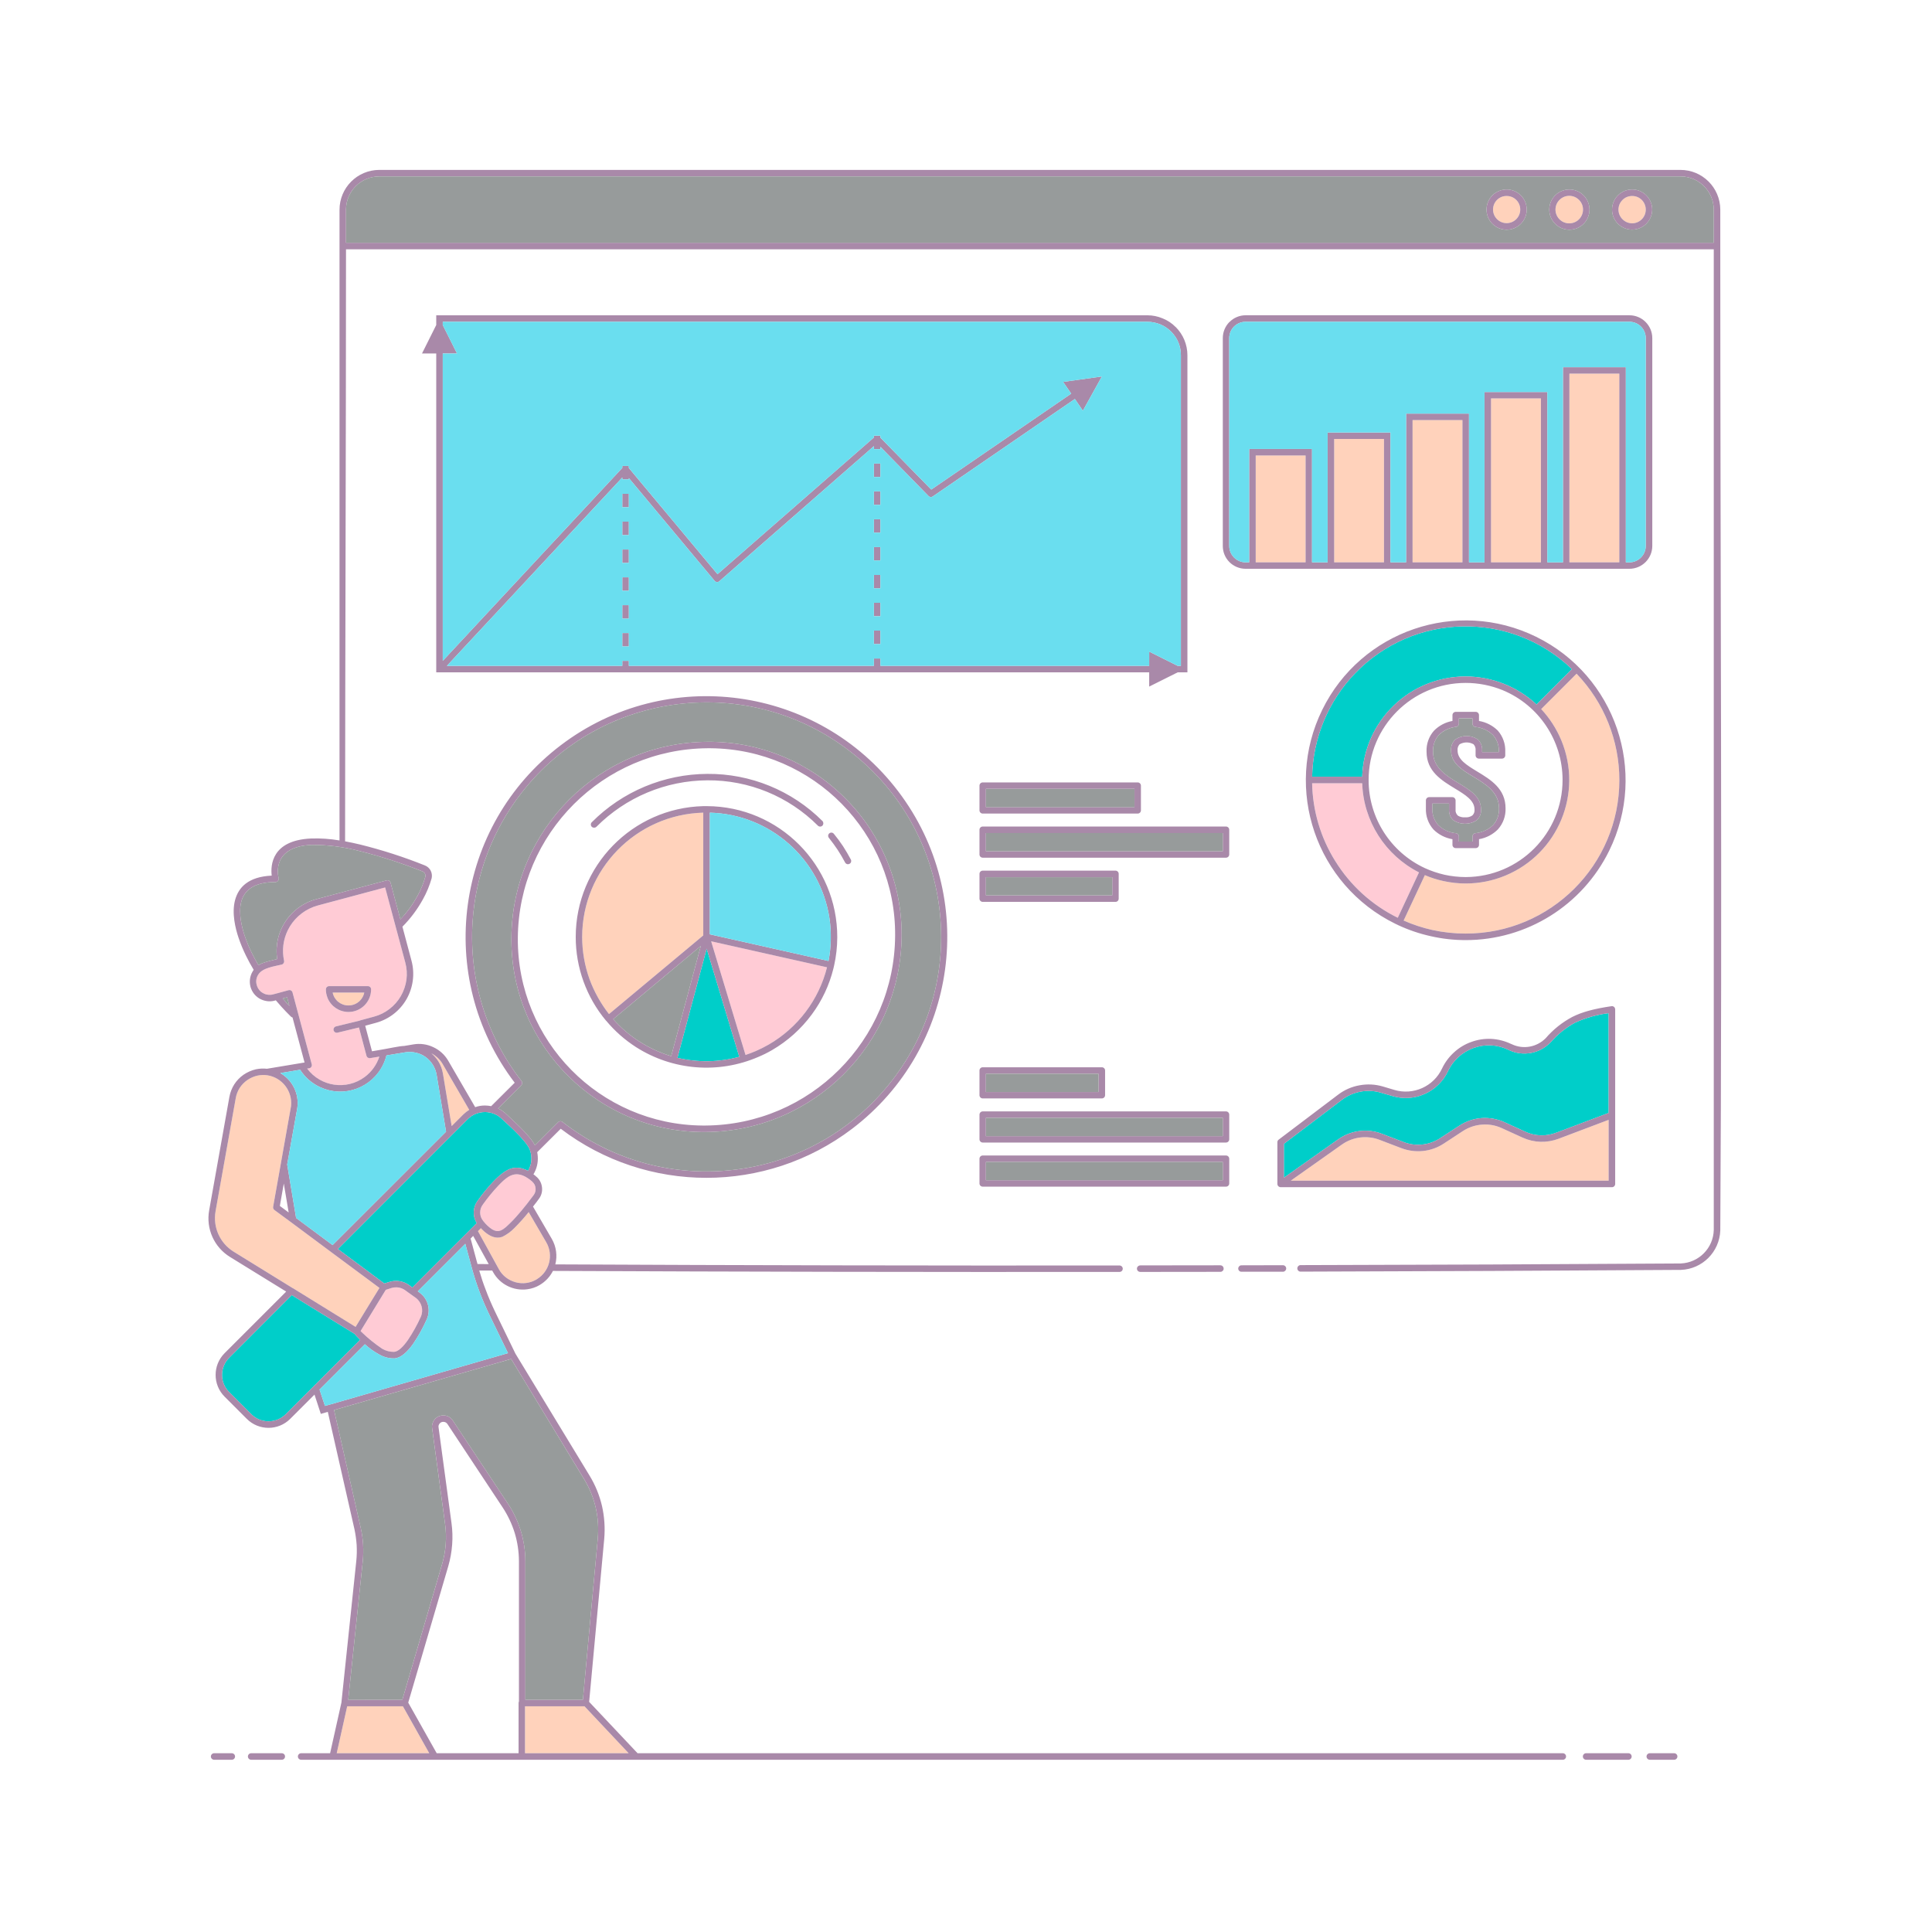 <?xml version="1.0" standalone="no"?>
<svg version="1.1" id="Layer_1" xmlns="http://www.w3.org/2000/svg" xmlns:xlink="http://www.w3.org/1999/xlink" x="0px" y="0px" viewBox="0 0 595.276 595.276" enable-background="new 0 0 595.276 595.276" xml:space="preserve">
<path id="color_x5F_6" fill-rule="evenodd" clip-rule="evenodd" fill="#FFCBD5" d="M111.11,410.1l7.758-12.684l1.783-0.566
	c0.699-0.202,1.433-0.25,2.152-0.142c0.724,0.117,1.412,0.397,2.01,0.821l0.821,0.594l2.463,1.756
	c1.831,1.345,2.479,3.783,1.557,5.86c-1.128,2.495-2.463,4.891-3.992,7.163c-1.415,2.011-2.915,3.539-4.247,3.624
	c-1.269,0.017-2.52-0.306-3.623-0.934c-2.282-1.535-4.424-3.269-6.4-5.181l-0.256-0.283L111.11,410.1z M160.4,361.969h-0.028
	c-2.8-0.736-4.87,1.3-6.88,3.4c-1.707,1.814-3.287,3.744-4.728,5.776c-1.137,1.503-1.09,3.59,0.113,5.04l0.029,0.056l0.113,0.114
	c0.692,0.9,1.524,1.683,2.463,2.321c2.293,1.5,3.709,0.114,5.634-1.755c0.227-0.2,0.425-0.425,0.651-0.651l0.255-0.255
	c0.34-0.369,0.68-0.708,0.991-1.077c1.132-1.245,2.208-2.548,3.228-3.85l0.028-0.028c0.821-1.048,1.557-2.01,2.18-2.859
	c0.447-0.613,0.649-1.37,0.566-2.124c-0.058-0.757-0.414-1.46-0.99-1.954l-0.029-0.056c-0.47-0.415-0.972-0.794-1.5-1.132
	l-0.056-0.029C161.815,362.486,161.126,362.17,160.4,361.969z M86.847,297.191c0.496-0.165,0.789-0.677,0.68-1.189
	c-0.686-3.174-0.277-6.488,1.16-9.4l0.652-1.19c1.948-3.158,5.025-5.456,8.606-6.427l20.725-5.549l6.2,23.1
	c0.474,1.732,0.599,3.541,0.368,5.322c-0.249,1.775-0.835,3.486-1.727,5.04c-0.895,1.55-2.089,2.908-3.511,3.996
	c-1.412,1.093-3.03,1.892-4.756,2.35l-4.191,1.132c-0.1,0.021-0.196,0.059-0.283,0.114l-7.219,1.755
	c-0.532,0.133-0.855,0.672-0.721,1.203c0.133,0.532,0.672,0.855,1.203,0.721l6.568-1.586l2.321,8.721
	c0.143,0.516,0.667,0.829,1.189,0.708l2.775-0.454c-2.165,6.672-9.328,10.325-16,8.16c-2.498-0.811-4.682-2.375-6.254-4.479
	l0.623-0.085c0.539-0.086,0.907-0.594,0.821-1.133l-0.028-0.112l-5.917-22.11c-0.136-0.528-0.675-0.847-1.203-0.711
	c-0.005,0.001-0.009,0.002-0.014,0.004l-3.851,1.048l-0.962,0.255c-0.517,0.14-1.057,0.169-1.586,0.085
	c-0.532-0.053-1.045-0.228-1.5-0.51l-0.057-0.029c-0.455-0.252-0.851-0.6-1.161-1.018c-0.315-0.414-0.546-0.885-0.679-1.388
	l-0.029-0.085c-0.295-1.034-0.141-2.144,0.424-3.058c1.275-2.264,5.266-2.661,7.306-3.2L86.847,297.191z M254.822,298.041
	c-11.891-2.69-23.791-5.361-35.7-8.013l10.588,35.022c1.076-0.368,2.152-0.764,3.2-1.217c1.347-0.587,2.661-1.249,3.935-1.982
	C245.808,316.669,252.293,308.08,254.822,298.041L254.822,298.041z M101.399,303.841c-0.544-0.003-0.988,0.435-0.991,0.979
	c0,0.004,0,0.008,0,0.012c-0.006,0.842,0.148,1.678,0.454,2.463c0.027,0.085,0.055,0.169,0.084,0.254
	c1.087,2.547,3.574,4.212,6.342,4.247h0.085c3.843,0.004,6.961-3.108,6.965-6.951c0-0.004,0-0.009,0-0.013
	c0.004-0.543-0.434-0.987-0.977-0.991c-0.005,0-0.009,0-0.014,0L101.399,303.841z M419.711,241.328
	c0.388,11.661,7.094,22.186,17.5,27.463l-6.54,13.985c-15.833-7.818-26.004-23.794-26.387-41.448H419.711z"></path>
<path id="color_x5F_5" fill-rule="evenodd" clip-rule="evenodd" fill="#FFD2BB" d="M124.134,525.726l8.125,14.467h-28.51
	l3.228-14.467H124.134z M180.078,525.726l13.622,14.467h-31.94v-14.467H180.078z M112.951,403.276l3.963-6.455l-10.305-7.644
	l-3.936-2.916l-12.938-9.627l-5.153-3.793c-0.328-0.228-0.494-0.626-0.425-1.02l2.35-13.193l3.086-17.384
	c0.028-0.169,0.057-0.311,0.085-0.481v-0.028c0.452-4.581-2.751-8.719-7.3-9.428c-2.172-0.326-4.386,0.202-6.178,1.473
	c-0.927,0.648-1.724,1.464-2.351,2.406c-0.607,0.958-1.021,2.026-1.217,3.143l-6.229,34.908c-0.853,4.879,1.344,9.786,5.55,12.4
	l18.26,11.269c0.057,0,0.085,0.029,0.142,0.057l19.2,11.862L112.951,403.276z M154.711,381.108c1.417-0.685,2.701-1.615,3.793-2.747
	c1.552-1.551,3.018-3.187,4.389-4.9l5.407,9.287c2.305,3.946,1.02,9.011-2.887,11.381c-0.063,0.028-0.12,0.066-0.17,0.114
	c-1.936,1.123-4.243,1.419-6.4,0.821c-1.087-0.303-2.106-0.812-3-1.5c-0.886-0.692-1.619-1.559-2.153-2.548l-6.426-11.693
	l0.906-0.906c0.356,0.39,0.734,0.759,1.133,1.105c1.528,1.3,3.4,2.264,5.378,1.585L154.711,381.108z M397.711,363.781h97.932
	v-18.742l-15.43,5.832c-1.781,0.671-3.675,0.988-5.577,0.933c-1.909-0.064-3.785-0.506-5.522-1.3l-6.4-2.915
	c-3.886-1.755-8.398-1.413-11.976,0.906l-5.917,3.878c-1.912,1.253-4.096,2.03-6.37,2.265c-2.265,0.232-4.554-0.069-6.682-0.878
	l-6.682-2.548c-3.876-1.493-8.242-0.952-11.636,1.444L397.711,363.781z M139.167,346.963l3.568-3.566l0.028-0.029l0.028-0.028
	c0.548-0.519,1.146-0.984,1.784-1.388l-8.211-14.152c-0.825-1.386-2.022-2.514-3.454-3.256c0.834,0.708,1.56,1.536,2.152,2.456
	c0.711,1.162,1.192,2.449,1.416,3.793L139.167,346.963z M187.638,312.451l29.048-24.235v-37.825
	c-20.747,0.561-37.284,17.524-37.316,38.278c0.002,4.46,0.778,8.886,2.294,13.08C183.09,305.604,185.106,309.214,187.638,312.451
	L187.638,312.451z M112.238,305.826c-0.198,0.954-0.671,1.83-1.36,2.52c-0.931,0.929-2.194,1.449-3.51,1.444h-0.056
	c-2.343-0.009-4.355-1.667-4.813-3.964H112.238z M432.475,283.626c2.85,1.264,5.818,2.241,8.861,2.917
	c3.367,0.735,6.804,1.104,10.25,1.1c26.127,0.024,47.326-21.137,47.35-47.264c0.011-12.226-4.712-23.982-13.178-32.802l-10.9,10.9
	c2.622,2.815,4.722,6.074,6.2,9.626c6.747,16.271-0.974,34.931-17.246,41.678c-3.876,1.607-8.031,2.434-12.226,2.432
	c-2.324,0.001-4.641-0.256-6.909-0.765c-1.942-0.419-3.838-1.026-5.662-1.812L432.475,283.626z M402.271,140.343v32.927H386.9
	v-32.927H402.271z M426.421,135.243v38.027h-15.345v-38.024L426.421,135.243z M450.599,129.443v43.827h-15.373v-43.828
	L450.599,129.443z M474.777,122.762v50.508H459.4v-50.509L474.777,122.762z M498.928,115.118v58.152h-15.373v-58.153
	L498.928,115.118z M467.191,61.608c-0.789-0.786-1.86-1.225-2.974-1.218c-1.087-0.014-2.136,0.404-2.916,1.162l-0.056,0.056
	c-1.63,1.642-1.62,4.294,0.022,5.924s4.294,1.62,5.924-0.022C468.812,65.877,468.812,63.241,467.191,61.608L467.191,61.608z
	 M486.527,61.608c-1.642-1.667-4.324-1.687-5.99-0.046c-1.667,1.642-1.687,4.324-0.046,5.99c1.642,1.667,4.324,1.687,5.99,0.046
	c0.808-0.796,1.263-1.883,1.264-3.017C487.752,63.467,487.314,62.396,486.527,61.608L486.527,61.608z M505.865,61.608
	c-0.789-0.787-1.86-1.225-2.974-1.218c-1.115-0.012-2.187,0.427-2.972,1.218c-1.642,1.614-1.664,4.254-0.049,5.896
	c0.016,0.017,0.033,0.033,0.049,0.049c0.782,0.799,1.854,1.248,2.972,1.246c1.118-0.003,2.188-0.452,2.974-1.246
	C507.487,65.903,507.487,63.258,505.865,61.608z"></path>
<path id="color_x5F_4" fill-rule="evenodd" clip-rule="evenodd" fill="#00CEC9" d="M96.19,427.6l14.778-14.779
	c-0.4-0.4-0.736-0.764-1.019-1.047c-0.339-0.368-0.594-0.68-0.736-0.821l-16-9.853l-3.312-2.067l-19.281,19.31
	c-2.924,2.896-2.947,7.613-0.051,10.537c0.017,0.017,0.034,0.034,0.051,0.051l6.823,6.823c1.407,1.401,3.314,2.186,5.3,2.18
	c1.982-0.006,3.882-0.789,5.294-2.18L96.19,427.6z M160.033,359.878c-0.053-0.023-0.111-0.032-0.169-0.028
	c-0.652-0.072-1.311-0.043-1.954,0.085h-0.029c-1.84,0.4-3.906,2.066-5.832,4.077c-1.775,1.871-3.412,3.867-4.9,5.973
	c-1.478,2.028-1.579,4.749-0.255,6.88l-2.519,2.52l-17.325,17.323l-1.076-0.793c-0.848-0.589-1.815-0.985-2.832-1.161
	c-1.021-0.175-2.068-0.106-3.057,0.2l-1.67,0.51l-14.3-10.617l35.445-35.475l4.559-4.558c1.412-1.391,3.312-2.174,5.294-2.18
	c1.986-0.006,3.893,0.779,5.3,2.18c0.877,0.878,7.276,6.37,8.465,9.286l0.029,0.029v0.057l0.028,0.028v0.056h0.028
	c0.083,0.231,0.15,0.468,0.2,0.708l0.028,0.029c0.117,0.464,0.193,0.938,0.227,1.415c0.116,1.515-0.24,3.028-1.02,4.332
	c-0.562-0.311-1.161-0.55-1.783-0.709c-0.277-0.083-0.562-0.139-0.85-0.169L160.033,359.878z M477.694,321.232
	c2.145-2.493,4.726-4.575,7.616-6.144c3.275-1.496,6.76-2.48,10.334-2.916v30.747L479.506,349c-1.534,0.592-3.17,0.871-4.813,0.821
	c-1.646-0.05-3.265-0.435-4.757-1.133l-6.37-2.915c-2.227-1.007-4.668-1.445-7.106-1.275c-2.423,0.194-4.759,0.993-6.795,2.322
	l-5.946,3.879c-3.336,2.183-7.52,2.625-11.239,1.188l-6.682-2.548c-4.493-1.73-9.554-1.091-13.477,1.7l-16.732,11.835v-10.446
	l17.893-13.562c1.693-1.277,3.662-2.14,5.748-2.52c2.092-0.396,4.248-0.279,6.285,0.34l3.539,1.02
	c3.283,0.986,6.811,0.754,9.937-0.652c3.112-1.389,5.63-3.837,7.106-6.908c0.029-0.056,0.029-0.085,0.057-0.141
	c1.582-3.316,4.411-5.87,7.871-7.106c1.722-0.624,3.549-0.903,5.379-0.821c1.824,0.103,3.612,0.554,5.267,1.33l0.339,0.17
	c2.087,0.962,4.42,1.259,6.682,0.849c2.279-0.41,4.37-1.53,5.974-3.2L477.694,321.232z M218.271,326.98
	c3.215-0.057,6.411-0.514,9.513-1.36l-10.051-33.294l-3.822,14.241l-5.181,19.365c3.125,0.74,6.33,1.09,9.541,1.044L218.271,326.98z
	 M484.347,206.168c-18.85-18.095-48.8-17.483-66.895,1.367c-8.224,8.567-12.925,19.913-13.171,31.786h15.43
	c0.534-17.219,14.653-30.898,31.88-30.888c8.114,0.019,15.92,3.103,21.856,8.635L484.347,206.168z"></path>
<path id="color_x5F_3" fill="#a989a9" d="M255.388,258.149c-0.344-0.422-0.281-1.043,0.141-1.388
	c0.422-0.344,1.043-0.281,1.387,0.142c1.009,1.224,1.954,2.501,2.831,3.823c0.878,1.359,1.671,2.717,2.407,4.105
	c0.256,0.467,0.084,1.053-0.383,1.308c-0.014,0.008-0.028,0.015-0.042,0.022c-0.475,0.258-1.068,0.082-1.326-0.393
	c-0.001-0.002-0.003-0.005-0.004-0.007c-0.708-1.359-1.5-2.661-2.322-3.935C257.257,260.584,256.351,259.367,255.388,258.149z
	 M105.193,524.594l4.587-43.657c0.164-1.628,0.202-3.266,0.113-4.9c-0.113-1.637-0.34-3.264-0.68-4.87L101,435.014l-2.152,0.623
	l-1.948-5.945l-7.475,7.474c-3.695,3.698-9.688,3.7-13.386,0.005c-0.002-0.002-0.004-0.004-0.005-0.005l-6.824-6.823
	c-3.7-3.708-3.7-9.712,0-13.42l18.969-18.969l-17.27-10.645c-4.927-3.003-7.495-8.732-6.457-14.409l6.229-34.937
	c0.248-1.368,0.757-2.676,1.5-3.851c0.749-1.169,1.721-2.179,2.86-2.972c1.151-0.785,2.437-1.352,3.793-1.671
	c1.126-0.239,2.282-0.297,3.426-0.17l11.212-1.868l0.368-0.057L90.131,313.5c-0.192-0.048-0.368-0.146-0.51-0.283
	c-0.254-0.255-2.151-2.067-4.643-5.011l-0.368,0.113c-0.766,0.202-1.565,0.25-2.35,0.142c-0.794-0.112-1.56-0.37-2.26-0.761
	l-0.056-0.028c-0.664-0.4-1.249-0.918-1.727-1.529c-0.477-0.637-0.832-1.357-1.048-2.123v-0.029
	c-0.404-1.551-0.18-3.199,0.623-4.586c0.112-0.205,0.235-0.403,0.368-0.595c-0.849-1.387-1.642-2.859-2.378-4.36
	c-0.869-1.772-1.626-3.597-2.265-5.464c-0.991-2.916-2.152-7.616-1.1-11.608s4.105-7.248,11.3-7.588
	c-0.368-3.057-0.113-10.9,12.146-11.438c2.929-0.097,5.86,0.104,8.748,0.6V64.665c-0.022-6.78,5.456-12.294,12.236-12.316
	c0.027,0,0.053,0,0.08,0h400.801c6.78-0.022,12.294,5.456,12.316,12.236c0,0.027,0,0.053,0,0.08V75.82
	c0,101.1,0.622,202.2,0,303.307c-0.237,6.606-5.538,11.907-12.144,12.145c-39.071,0.255-78.133,0.434-117.184,0.538
	c-0.545-0.005-0.986-0.446-0.991-0.991c-0.004-0.264,0.098-0.519,0.283-0.707c0.179-0.203,0.438-0.317,0.708-0.312
	c39.042-0.085,78.094-0.255,117.155-0.509c5.583-0.225,10.032-4.748,10.164-10.334V76.81H106.609
	c0,60.815-0.255,121.629-0.284,182.415c1.529,0.283,3.115,0.623,4.644,0.991c6.784,1.68,13.444,3.827,19.931,6.427
	c0.745,0.291,1.365,0.831,1.756,1.529c0.376,0.701,0.506,1.509,0.368,2.293c0,0.056-0.029,0.085-0.029,0.141
	c-0.64,2.259-1.543,4.435-2.689,6.484c-1.699,3.094-3.825,5.934-6.314,8.437l2.8,10.5c1.068,4.004,0.508,8.269-1.557,11.862
	c-2.068,3.591-5.481,6.209-9.485,7.277l-3.227,0.877l2.095,7.871l2.973-0.51c1.67-0.254,5.549-1.132,6.936-1.132l0.17-0.028
	l2.69-0.453c2.077-0.354,4.213-0.058,6.115,0.849c1.919,0.886,3.519,2.338,4.587,4.162l8.323,14.326c0.964-0.339,1.978-0.511,3-0.51
	c0.647,0.009,1.291,0.076,1.926,0.2l7.248-7.219c-24.794-32.628-18.444-79.177,14.184-103.972s79.177-18.444,103.972,14.184
	c24.794,32.628,18.444,79.177-14.184,103.972c-26.533,20.163-63.254,20.163-89.788,0l-7.248,7.22c0.086,0.429,0.143,0.863,0.17,1.3
	c0.138,1.934-0.327,3.863-1.331,5.521c0.336,0.223,0.649,0.479,0.934,0.764l0.057,0.029c0.938,0.841,1.527,2.005,1.648,3.259
	c0.148,1.251-0.197,2.51-0.962,3.511c-0.51,0.708-1.133,1.529-1.812,2.378l5.8,9.966c1.365,2.375,1.751,5.188,1.075,7.843
	c57.955,0.283,115.91,0.396,173.865,0.339c0.552,0.017,0.986,0.478,0.969,1.03c-0.007,0.224-0.089,0.44-0.233,0.612
	c-0.194,0.219-0.473,0.343-0.765,0.34c-58.181,0.057-116.372-0.046-174.572-0.311c-0.901,1.788-2.296,3.281-4.02,4.3l-0.028,0.029
	c-1.188,0.705-2.508,1.158-3.879,1.33c-4.249,0.567-8.413-1.522-10.5-5.266l-0.283-0.509h-3.992
	c0.566,1.981,1.217,3.935,1.954,5.832c0.877,2.378,1.9,4.728,3,7.021l6.2,12.769l22.82,37.542c1.776,2.908,3.076,6.082,3.85,9.4
	c0.751,3.323,0.98,6.743,0.679,10.136l-4.643,50.2l14.921,15.827h285.073c0.555,0,1.005,0.45,1.005,1.005s-0.45,1.005-1.005,1.005
	H92.792c-0.555,0-1.005-0.45-1.005-1.005s0.45-1.005,1.005-1.005l0,0h8.919L105.193,524.594z M159.893,524.254v-43.2
	c-0.008-2.925-0.437-5.833-1.274-8.635c-0.857-2.795-2.106-5.455-3.709-7.9l-17.072-25.793c-0.122-0.169-0.276-0.313-0.453-0.424
	c-0.19-0.113-0.403-0.181-0.623-0.2c-0.219-0.025-0.44-0.005-0.651,0.057c-0.221,0.07-0.42,0.195-0.578,0.365
	c-0.151,0.168-0.271,0.36-0.357,0.569c-0.075,0.209-0.094,0.434-0.056,0.652l3.992,29.529c0.306,2.214,0.373,4.454,0.2,6.682
	c-0.168,2.235-0.567,4.447-1.189,6.6L125.779,524.6l8.777,15.6h25.226v-15.465c-0.007-0.167,0.031-0.333,0.11-0.481L159.893,524.254
	z M123.965,523.716l12.235-41.732c0.589-2.013,0.968-4.081,1.132-6.172c0.16-2.096,0.093-4.203-0.2-6.285l-3.992-29.5
	c-0.089-0.534-0.03-1.083,0.17-1.586c0.164-0.487,0.435-0.931,0.793-1.3c0.028-0.028,0.056-0.085,0.113-0.113
	c0.356-0.335,0.781-0.586,1.246-0.736c0.49-0.171,1.012-0.229,1.528-0.17c0.509,0.061,1,0.224,1.444,0.481
	c0.416,0.264,0.772,0.611,1.048,1.019l17.1,25.792c3.444,5.239,5.284,11.369,5.295,17.639v42.666H179.6l4.587-49.744
	c0.28-3.176,0.06-6.377-0.652-9.485c-0.713-3.11-1.927-6.084-3.595-8.805l-22.452-36.975c-18.176,5.267-36.362,10.514-54.557,15.741
	l8.211,36.3c0.385,1.695,0.631,3.418,0.736,5.153c0.103,1.746,0.065,3.498-0.114,5.238l-4.473,42.581L123.965,523.716z
	 M378.745,357.016v7.616c0.003,0.544-0.435,0.988-0.979,0.991c-0.004,0-0.008,0-0.012,0h-74.97
	c-0.544,0.003-0.988-0.435-0.991-0.979c0-0.004,0-0.008,0-0.012v-7.616c0.005-0.545,0.446-0.986,0.991-0.991h74.97
	c0.545,0.005,0.985,0.446,0.99,0.99L378.745,357.016z M376.763,363.641v-5.634h-72.989v5.634H376.763z M163.488,355.006
	l-0.028-0.029c-0.049-0.24-0.116-0.476-0.2-0.707h-0.028v-0.057l-0.029-0.028v-0.057l-0.028-0.028
	c-1.189-2.916-7.588-8.409-8.465-9.287c-1.407-1.401-3.314-2.186-5.3-2.18c-1.982,0.006-3.882,0.789-5.294,2.18l-4.558,4.559
	l-35.447,35.475l14.3,10.617l1.67-0.51c0.989-0.306,2.037-0.375,3.058-0.2c1.017,0.176,1.983,0.572,2.831,1.161l1.076,0.792
	l17.327-17.327l2.52-2.519c-1.324-2.131-1.224-4.852,0.254-6.88c1.488-2.106,3.125-4.103,4.9-5.974
	c1.926-2.01,3.992-3.681,5.833-4.077h0.028c0.643-0.128,1.302-0.157,1.954-0.085c0.058-0.004,0.116,0.005,0.169,0.028h0.029
	c0.288,0.03,0.572,0.087,0.849,0.17c0.622,0.16,1.222,0.397,1.784,0.708c0.779-1.304,1.135-2.817,1.019-4.332
	c-0.033-0.477-0.108-0.95-0.225-1.414L163.488,355.006z M145.595,284.169c-1.1,17.567,4.245,34.931,15.034,48.838
	c0.374,0.391,0.362,1.011-0.028,1.387l-7.135,7.135c0.989,0.464,1.889,1.097,2.661,1.869c1.161,1.16,7.277,6.455,8.692,9.513
	l7.163-7.163c0.351-0.35,0.906-0.386,1.3-0.085c31.473,24.539,76.88,18.917,101.418-12.556s18.917-76.879-12.556-101.418
	c-31.473-24.539-76.88-18.917-101.418,12.556c-8.951,11.48-14.225,25.396-15.133,39.924L145.595,284.169z M378.745,343.426v7.616
	c-0.005,0.545-0.446,0.986-0.991,0.991h-74.97c-0.545-0.005-0.986-0.446-0.991-0.991v-7.616c0.005-0.545,0.446-0.986,0.991-0.991
	h74.97c0.545,0.005,0.985,0.446,0.99,0.99L378.745,343.426z M376.763,350.051v-5.634h-72.989v5.634H376.763z M260.429,245.951
	c11.242,11.237,17.505,26.516,17.384,42.411c-0.251,33.278-27.17,60.192-60.448,60.438c-32.781,0.246-59.554-26.129-59.8-58.91
	c-0.002-0.304-0.002-0.608,0-0.913c0.212-33.28,27.138-60.206,60.418-60.418c15.91-0.141,31.207,6.126,42.445,17.388
	L260.429,245.951z M275.8,288.358c0.269-31.66-25.179-57.544-56.839-57.813c-0.325-0.003-0.649-0.003-0.974,0
	c-32.174,0.238-58.198,26.262-58.436,58.436c-0.243,31.686,25.247,57.57,56.934,57.813c0.293,0.002,0.586,0.002,0.879,0
	C249.549,346.583,275.589,320.544,275.8,288.358z M340.493,329.835v7.616c-0.005,0.545-0.446,0.986-0.991,0.991h-36.72
	c-0.545-0.005-0.986-0.446-0.991-0.991v-7.616c-0.003-0.544,0.435-0.988,0.979-0.991c0.004,0,0.008,0,0.012,0H339.5
	c0.544-0.005,0.989,0.432,0.994,0.976c0,0.005,0,0.01,0,0.015H340.493z M338.483,336.46v-5.634h-34.71v5.634H338.483z
	 M188.94,314.009c2.368,2.684,5.104,5.019,8.126,6.936c3.025,1.932,6.302,3.438,9.739,4.474l9.116-33.947L188.94,314.009z
	 M195.99,322.644c-3.477-2.228-6.59-4.978-9.23-8.154h-0.028c-6.051-7.242-9.358-16.383-9.343-25.82
	c0.016-21.871,17.461-39.743,39.325-40.289h1.048c22.268,0.061,40.271,18.162,40.21,40.43c-0.008,2.923-0.334,5.836-0.972,8.689
	l-0.226,0.962c-1.26,5.081-3.511,9.864-6.625,14.072c-3.301,4.49-7.494,8.249-12.316,11.041c-1.341,0.779-2.731,1.469-4.162,2.067
	c-12.28,5.319-26.399,4.195-37.683-3L195.99,322.644z M187.638,312.452l29.048-24.235v-37.825
	c-20.747,0.559-37.285,17.523-37.315,38.278c0.002,4.46,0.777,8.886,2.293,13.08C183.091,305.604,185.106,309.214,187.638,312.452
	L187.638,312.452z M85.063,306.138l3.851-1.047c0.526-0.144,1.069,0.165,1.213,0.691c0.001,0.005,0.003,0.011,0.004,0.016
	l5.917,22.112l0.029,0.113c0.084,0.539-0.283,1.046-0.822,1.133l-0.622,0.085c4.198,5.619,12.157,6.77,17.775,2.571
	c2.103-1.571,3.667-3.756,4.478-6.252l-2.775,0.453c-0.522,0.121-1.046-0.192-1.189-0.708l-2.321-8.72l-6.569,1.586
	c-0.528,0.148-1.076-0.159-1.225-0.687c-0.148-0.528,0.159-1.076,0.687-1.225c0.019-0.005,0.037-0.01,0.056-0.014l7.219-1.755
	c0.087-0.055,0.183-0.093,0.284-0.113l4.19-1.133c1.726-0.458,3.344-1.257,4.756-2.35c1.422-1.086,2.616-2.443,3.511-3.992
	c0.892-1.554,1.478-3.264,1.727-5.039c0.23-1.781,0.105-3.59-0.368-5.323l-6.2-23.1l-20.725,5.549
	c-3.581,0.971-6.659,3.269-8.607,6.427l-0.651,1.189c-1.437,2.912-1.846,6.225-1.161,9.4c0.111,0.512-0.182,1.025-0.679,1.189
	h-0.029c-2.038,0.538-6.03,0.935-7.3,3.2c-0.566,0.914-0.721,2.024-0.425,3.057l0.029,0.085c0.133,0.503,0.364,0.974,0.679,1.388
	c0.31,0.418,0.706,0.766,1.161,1.019l0.056,0.028c0.455,0.282,0.968,0.456,1.5,0.51c0.529,0.084,1.069,0.055,1.586-0.085
	L85.063,306.138z M87.102,307.638c0.764,0.906,1.472,1.67,2.066,2.293l-0.707-2.661L87.102,307.638z M120.34,271.964l3.029,11.3
	c2.036-2.145,3.787-4.543,5.21-7.135c1.061-1.917,1.896-3.95,2.491-6.058c0.058-0.322-0.003-0.654-0.17-0.935
	c-0.159-0.299-0.42-0.53-0.736-0.651c-6.399-2.555-12.963-4.673-19.648-6.342c-4.76-1.239-9.662-1.848-14.581-1.812
	c-12.174,0.538-10.306,9.287-10.107,10.108c0.046,0.107,0.065,0.223,0.056,0.339c-0.005,0.545-0.446,0.986-0.991,0.991
	c-6.851,0-9.682,2.718-10.56,6.087c-0.906,3.539,0.17,7.814,1.076,10.5c0.599,1.783,1.318,3.523,2.151,5.209
	c0.652,1.331,1.359,2.605,2.067,3.823c0.433-0.282,0.899-0.511,1.387-0.68c1.416-0.509,2.945-0.821,4.389-1.217
	c-1.261-8.3,3.9-16.226,12-18.431l21.716-5.8c0.525-0.146,1.069,0.161,1.216,0.686c0.002,0.006,0.004,0.013,0.005,0.019
	L120.34,271.964z M344.685,269.246v7.616c0.015,0.548-0.416,1.004-0.964,1.02c-0.009,0-0.018,0-0.027,0h-40.911
	c-0.555-0.01-0.997-0.465-0.991-1.02v-7.616c0.005-0.545,0.446-0.985,0.991-0.99h40.911c0.544-0.003,0.988,0.435,0.991,0.979
	c0,0.004,0,0.008,0,0.012V269.246z M342.703,275.871v-5.605h-38.929v5.605H342.703z M378.744,255.657v7.616
	c0.003,0.544-0.435,0.988-0.979,0.991c-0.004,0-0.008,0-0.012,0h-74.97c-0.544,0.003-0.988-0.435-0.991-0.979
	c0-0.004,0-0.008,0-0.012v-7.616c0.005-0.545,0.446-0.986,0.991-0.991h74.97c0.546,0.005,0.987,0.446,0.991,0.992L378.744,255.657z
	 M376.762,262.282v-5.606h-72.988v5.606H376.762z M455.696,220.352v1.783c2.181,0.368,4.197,1.396,5.776,2.945
	c1.587,1.8,2.418,4.143,2.321,6.54v1.1c0.006,0.554-0.437,1.009-0.991,1.019h-7.134c-0.561,0.002-1.017-0.45-1.019-1.011
	c0-0.003,0-0.005,0-0.008v-1.472c0.083-0.702-0.144-1.406-0.623-1.926c-1.334-0.753-2.966-0.753-4.3,0
	c-0.479,0.52-0.706,1.224-0.623,1.926c0,2.8,2.86,4.53,5.974,6.427c4.219,2.548,8.805,5.322,8.805,11.353
	c0.091,2.407-0.763,4.754-2.378,6.54c-1.576,1.576-3.603,2.624-5.8,3v1.732c0.002,0.561-0.45,1.017-1.011,1.019
	c-0.003,0-0.005,0-0.008,0h-6.172c-0.554-0.01-0.997-0.465-0.991-1.019v-1.727c-2.204-0.365-4.242-1.403-5.832-2.973
	c-1.608-1.801-2.45-4.156-2.35-6.568V246.6c0.005-0.545,0.446-0.986,0.991-0.991h7.134c0.555-0.006,1.01,0.436,1.02,0.991v2.8
	c-0.089,0.696,0.164,1.392,0.679,1.868v0.029c0.67,0.411,1.453,0.599,2.237,0.538c0.788,0.068,1.576-0.132,2.236-0.567
	c0.516-0.476,0.769-1.172,0.68-1.868c0-2.8-2.888-4.53-6-6.427c-4.191-2.548-8.777-5.323-8.777-11.353
	c-0.106-2.377,0.716-4.702,2.293-6.484c1.54-1.566,3.529-2.615,5.691-3v-1.783c-0.006-0.555,0.436-1.01,0.991-1.02h6.172
	c0.561,0.001,1.014,0.456,1.013,1.017c0,0.001,0,0.002,0,0.003L455.696,220.352z M453.686,222.952v-1.614H449.5v1.614
	c0.003,0.486-0.343,0.904-0.821,0.991c-2.024,0.218-3.917,1.105-5.38,2.52c-1.22,1.432-1.848,3.275-1.755,5.153
	c0,4.926,4.077,7.389,7.814,9.654c3.624,2.18,6.965,4.219,6.965,8.126c0.099,1.308-0.439,2.583-1.444,3.425
	c-2.134,1.321-4.831,1.321-6.965,0c-1.005-0.842-1.543-2.117-1.444-3.425v-1.812h-5.152v1.444c-0.087,1.909,0.573,3.778,1.84,5.209
	c1.485,1.427,3.412,2.306,5.464,2.492c0.499,0.064,0.874,0.487,0.878,0.99v1.586h4.19v-1.586c0.01-0.491,0.366-0.905,0.849-0.99
	c2.071-0.195,4.016-1.083,5.521-2.52c1.25-1.428,1.899-3.285,1.812-5.181c0-4.927-4.077-7.39-7.814-9.655
	c-3.624-2.18-6.965-4.218-6.965-8.125c-0.104-1.285,0.387-2.548,1.331-3.426c2.091-1.397,4.817-1.397,6.908,0
	c0.933,0.886,1.421,2.143,1.331,3.426v0.481h5.153v-0.113c0.09-1.887-0.562-3.735-1.816-5.148c-1.47-1.416-3.376-2.294-5.408-2.492
	c-0.519-0.056-0.911-0.497-0.906-1.019V222.952z M351.536,242.063v7.616c0.003,0.544-0.435,0.988-0.979,0.991
	c-0.004,0-0.008,0-0.012,0h-47.762c-0.544,0.003-0.988-0.435-0.991-0.979c0-0.004,0-0.008,0-0.012v-7.616
	c0.005-0.545,0.446-0.986,0.991-0.991h47.762c0.547,0.005,0.989,0.449,0.991,0.996V242.063z M349.554,248.688v-5.634h-45.78v5.634
	H349.554z M528.033,64.665c0.033-5.659-4.529-10.273-10.188-10.306c-0.039,0-0.078,0-0.117,0H116.914
	c-5.659-0.032-10.273,4.529-10.305,10.189c0,0.039,0,0.078,0,0.117V74.8h421.424V64.665z M112.95,403.277l3.964-6.455l-10.305-7.645
	l-3.936-2.916l-12.938-9.626l-5.153-3.794c-0.329-0.227-0.495-0.625-0.425-1.019l2.35-13.193l3.086-17.384
	c0.028-0.17,0.057-0.311,0.085-0.481v-0.029c0.451-4.581-2.752-8.718-7.3-9.428c-1.037-0.147-2.091-0.108-3.114,0.114
	c-2.218,0.517-4.153,1.865-5.407,3.765c-0.608,0.958-1.022,2.026-1.218,3.143l-6.229,34.909c-0.852,4.878,1.344,9.786,5.55,12.4
	l18.261,11.268c0.057,0,0.085,0.029,0.141,0.057l19.2,11.863L112.95,403.277z M111.139,410.128l0.254,0.283
	c1.976,1.912,4.118,3.646,6.4,5.181c1.103,0.629,2.354,0.952,3.624,0.935c1.33-0.085,2.831-1.614,4.247-3.624
	c1.528-2.272,2.864-4.668,3.992-7.163c0.92-2.077,0.272-4.515-1.558-5.861l-2.463-1.755l-0.821-0.6
	c-0.599-0.423-1.286-0.704-2.01-0.821c-0.719-0.108-1.453-0.06-2.152,0.142l-1.783,0.566L111.11,410.1L111.139,410.128z
	 M160.4,361.969h-0.028c-2.8-0.736-4.87,1.3-6.88,3.4c-1.708,1.814-3.287,3.744-4.728,5.776c-1.137,1.502-1.09,3.589,0.113,5.039
	l0.029,0.057l0.113,0.113c0.693,0.9,1.524,1.684,2.463,2.322c2.293,1.5,3.709,0.113,5.634-1.756c0.227-0.2,0.425-0.425,0.651-0.651
	l0.255-0.255c0.34-0.368,0.68-0.708,0.991-1.076c1.133-1.245,2.209-2.548,3.228-3.85l0.028-0.028c0.821-1.048,1.557-2.011,2.18-2.86
	c0.447-0.612,0.649-1.369,0.566-2.123c-0.057-0.757-0.414-1.46-0.991-1.954l-0.028-0.057c-0.471-0.415-0.972-0.793-1.5-1.132
	l-0.057-0.028C161.814,362.486,161.126,362.17,160.4,361.969z M145,381.618l2.123,7.842l3.454,0.029l-4.785-8.692L145,381.618z
	 M96.19,427.6l14.779-14.779c-0.4-0.4-0.736-0.765-1.02-1.048c-0.339-0.368-0.594-0.679-0.736-0.821l-16-9.852l-3.313-2.07
	l-19.28,19.309c-2.924,2.896-2.947,7.613-0.051,10.537c0.017,0.017,0.034,0.034,0.051,0.051l6.823,6.824
	c1.407,1.401,3.314,2.186,5.3,2.18c1.982-0.006,3.882-0.789,5.294-2.18L96.19,427.6z M395.278,389.831
	c0.277,0.001,0.543,0.113,0.736,0.312c0.191,0.196,0.293,0.462,0.283,0.736c-0.029,0.53-0.459,0.949-0.99,0.963h-12.8
	c-0.542,0.005-0.985-0.429-0.991-0.971c-0.003-0.262,0.1-0.514,0.284-0.7c0.182-0.198,0.438-0.31,0.707-0.311
	c3.626-0.003,9.176-0.032,12.771-0.032V389.831z M376.026,389.86c0.545,0.005,0.986,0.446,0.991,0.991
	c0.029,0.268-0.077,0.533-0.283,0.707c-0.179,0.203-0.438,0.317-0.708,0.312c-6.823,0-17.95,0.028-24.716,0.028
	c-0.495,0.001-0.916-0.36-0.991-0.849c-0.054-0.285,0.03-0.579,0.226-0.793c0.191-0.226,0.469-0.359,0.765-0.368
	c6.879-0.003,17.89-0.003,24.716-0.031V389.86z M71.417,540.194c0.555,0,1.005,0.45,1.005,1.005s-0.45,1.005-1.005,1.005h-5.436
	c-0.555,0-1.005-0.45-1.005-1.005s0.45-1.005,1.005-1.005l0,0H71.417z M508.328,542.204c-0.555,0-1.005-0.45-1.005-1.005
	s0.45-1.005,1.005-1.005h7.5c0.555,0,1.005,0.45,1.005,1.005s-0.45,1.005-1.005,1.005H508.328z M86.818,540.194
	c0.555,0,1.005,0.45,1.005,1.005s-0.45,1.005-1.005,1.005h-9.427c-0.555,0-1.005-0.45-1.005-1.005s0.45-1.005,1.005-1.005H86.818z
	 M488.708,542.204c-0.555,0-1.005-0.45-1.005-1.005s0.45-1.005,1.005-1.005l0,0h13.024c0.555,0,1.005,0.45,1.005,1.005
	s-0.45,1.005-1.005,1.005H488.708z M103.749,540.194h28.51l-8.125-14.468h-17.157L103.749,540.194z M161.76,540.194h31.94
	l-13.618-14.468H161.76V540.194z M271.271,134.85v-0.594h-2.01v0.538l-48.187,42.128l-27.321-32.729v-0.623h-2.01v0.595
	l-55.322,59.455v-94.7h4.389l-4.389-8.776v-0.991h217.125c1.36,0.003,2.707,0.272,3.964,0.792c1.253,0.513,2.389,1.274,3.341,2.237
	c1.937,1.924,3.018,4.546,3,7.276v95.7h-0.991l-8.777-4.388v4.388h-82.812v-2.265h-2.01v2.265h-75.508v-1.538h-2.01v1.529H137.7
	l54.048-58.04v0.595h2.01v-0.4l26.442,31.685c0.357,0.422,0.988,0.474,1.409,0.118c0.002-0.002,0.004-0.003,0.006-0.005
	l47.649-41.647v0.934h2.01v-0.708l14.836,15.176c0.34,0.344,0.879,0.392,1.274,0.113l43.8-30.039l2.463,3.624l5.86-10.561
	l-11.947,1.671l2.491,3.624l-43.119,29.557L271.271,134.85z M134.411,100.14l-4.388,8.776h4.388v98.243h219.673v4.389l8.777-4.389h3
	v-97.7c-0.002-3.26-1.297-6.385-3.6-8.692h-0.028c-1.129-1.158-2.489-2.065-3.992-2.661c-1.486-0.633-3.085-0.96-4.7-0.962h-219.13
	V100.14z M269.261,197.448v0.991h2.01v-4.134h-2.01V197.448z M269.261,188.87v0.99h2.01v-4.133h-2.01V188.87z M269.261,180.291
	v0.991h2.01v-4.134h-2.01V180.291z M269.261,171.712v0.991h2.01v-4.133h-2.01V171.712z M269.261,163.134v0.991h2.01v-4.134h-2.01
	V163.134z M269.261,154.555v0.991h2.01v-4.133h-2.01V154.555z M269.261,145.977v0.991h2.01v-4.134h-2.01V145.977z M191.743,198.184
	v0.991h2.01v-4.133h-2.01V198.184z M191.743,189.606v0.991h2.01v-4.134h-2.01V189.606z M191.743,181.027v0.991h2.01v-4.134h-2.01
	V181.027z M191.743,172.449v0.99h2.01v-4.133h-2.01V172.449z M191.743,163.87v0.991h2.01v-4.134h-2.01V163.87z M191.743,155.291
	v0.991h2.01v-4.133h-2.01V155.291z M183.759,254.752c-0.4,0.368-1.016,0.368-1.416,0c-0.391-0.384-0.397-1.012-0.013-1.403
	c0.004-0.004,0.009-0.009,0.013-0.013c9.428-9.473,22.224-14.827,35.589-14.892c13.294-0.108,26.074,5.124,35.475,14.524
	c0.368,0.4,0.368,1.016,0,1.416c-0.384,0.391-1.012,0.397-1.403,0.013c-0.004-0.004-0.009-0.009-0.013-0.013
	c-9.016-9.024-21.276-14.052-34.031-13.958C205.114,240.494,192.818,245.644,183.759,254.752L183.759,254.752z M91.632,341.16v0.028
	c-0.029,0.114-0.029,0.255-0.057,0.368L88.489,358.8l2.746,16.478l11.24,8.352l34.965-34.937l-2.916-17.553
	c-0.378-2.195-1.598-4.156-3.4-5.465c-0.896-0.647-1.918-1.1-3-1.33c-1.068-0.25-2.174-0.289-3.256-0.114l-5.8,0.963
	c-1.95,7.867-9.908,12.665-17.775,10.715c-0.897-0.222-1.771-0.529-2.61-0.915c-2.545-1.154-4.699-3.022-6.2-5.379l-6.116,1.019
	c0.119,0.056,0.233,0.123,0.34,0.2l0.057,0.057h0.028C90.249,333.096,92.132,337.09,91.632,341.16z M87.441,364.66l-1.217,6.908
	l2.718,2.01L87.441,364.66z M168.3,382.75l-5.408-9.286c-1.371,1.713-2.836,3.349-4.388,4.9c-1.093,1.132-2.377,2.062-3.794,2.746
	h-0.029c-1.981,0.68-3.85-0.283-5.379-1.585c-0.398-0.345-0.776-0.712-1.132-1.1l-0.906,0.906l6.427,11.693
	c0.534,0.989,1.266,1.856,2.151,2.548c0.895,0.688,1.913,1.197,3,1.5c2.157,0.598,4.464,0.302,6.4-0.821
	c0.05-0.047,0.107-0.086,0.17-0.113C169.323,391.767,170.608,386.698,168.3,382.75z M397.712,363.781h97.931v-18.742l-15.43,5.832
	c-1.78,0.671-3.675,0.989-5.577,0.934c-1.908-0.064-3.785-0.506-5.521-1.3l-6.4-2.916c-1.904-0.873-4-1.243-6.088-1.076
	c-2.099,0.149-4.126,0.832-5.888,1.982l-5.918,3.879c-1.912,1.254-4.096,2.031-6.37,2.265c-2.265,0.231-4.553-0.069-6.682-0.878
	l-6.681-2.548c-3.876-1.493-8.242-0.952-11.636,1.444L397.712,363.781z M496.663,365.792H394.57
	c-0.118-0.002-0.234-0.031-0.339-0.085c-0.029,0-0.057,0-0.057-0.029h-0.057l-0.056-0.056h-0.029l-0.028-0.029h-0.028v-0.028h-0.028
	v-0.028h-0.029v-0.029h-0.028v-0.028h-0.028v-0.028h-0.029v-0.029h-0.028V365.4h-0.028v-0.056h-0.029v-0.029h-0.028v-0.056h-0.028
	V365.2h-0.029v-0.057h-0.028v-0.085h-0.028v-0.169h-0.029v-12.97c-0.004-0.334,0.168-0.646,0.453-0.821l18.262-13.817
	c1.936-1.478,4.2-2.469,6.6-2.888c2.393-0.443,4.857-0.317,7.192,0.369l3.51,1.047c5.866,1.759,12.134-1.051,14.723-6.6l0.028-0.056
	c0.893-1.867,2.144-3.541,3.681-4.927c1.539-1.416,3.35-2.504,5.322-3.2c1.966-0.716,4.054-1.033,6.144-0.934
	c2.09,0.112,4.139,0.631,6.03,1.529l0.142,0.056l0.2,0.085c1.712,0.805,3.633,1.053,5.493,0.708c1.861-0.344,3.572-1.251,4.9-2.6
	c2.297-2.67,5.072-4.888,8.182-6.54c3.029-1.529,6.681-2.519,12.089-3.312c0.517-0.087,1.007,0.261,1.094,0.778
	c0.002,0.014,0.005,0.029,0.006,0.043c0.024,0.053,0.034,0.112,0.029,0.17V364.8c-0.004,0.547-0.448,0.989-0.995,0.992H496.663z
	 M139.163,346.964l3.568-3.567l0.028-0.029l0.028-0.028c0.548-0.519,1.146-0.984,1.784-1.387l-8.21-14.156
	c-0.826-1.386-2.023-2.513-3.455-3.256c0.836,0.709,1.563,1.537,2.156,2.459c0.711,1.162,1.192,2.45,1.416,3.794L139.163,346.964z
	 M254.818,298.041c-11.891-2.69-23.791-5.361-35.7-8.013l10.588,35.022c1.076-0.368,2.152-0.764,3.2-1.217
	c1.348-0.587,2.661-1.248,3.935-1.982C245.804,316.669,252.289,308.08,254.818,298.041L254.818,298.041z M218.7,277.656v10.221
	l36.579,8.21c0.844-4.35,0.939-8.811,0.283-13.193c-2.81-18.323-18.332-32.007-36.862-32.5V277.656z M432.48,283.63
	c2.85,1.263,5.819,2.24,8.862,2.916c3.367,0.735,6.803,1.104,10.249,1.1c26.127,0.024,47.327-21.136,47.351-47.263
	c0.011-12.226-4.711-23.982-13.178-32.803l-10.9,10.9c2.621,2.815,4.721,6.075,6.2,9.626c6.747,16.271-0.974,34.931-17.246,41.678
	c-3.876,1.607-8.031,2.434-12.227,2.432c-2.324,0.001-4.641-0.256-6.908-0.764c-1.942-0.419-3.838-1.026-5.663-1.812L432.48,283.63z
	 M440.917,288.471c-3.515-0.77-6.933-1.929-10.192-3.454H430.7v-0.028c-0.273-0.104-0.538-0.227-0.793-0.368
	c-24.416-11.985-34.493-41.494-22.508-65.91c11.985-24.416,41.494-34.493,65.91-22.508s34.493,41.494,22.508,65.91
	c-8.279,16.866-25.434,27.552-44.223,27.547C448.002,289.661,444.421,289.263,440.917,288.471L440.917,288.471z M438.992,267.464
	c1.963,0.895,4.012,1.587,6.115,2.067c2.131,0.462,4.304,0.699,6.484,0.707c16.534-0.044,29.901-13.483,29.857-30.016
	c-0.032-12.044-7.279-22.897-18.391-27.542c-3.638-1.494-7.533-2.263-11.466-2.265c-16.523,0.009-29.911,13.41-29.902,29.934
	c0.006,11.61,6.729,22.169,17.246,27.086L438.992,267.464z M402.271,175.251h-18.487c-1.869-0.002-3.661-0.745-4.983-2.066
	c-1.317-1.322-2.052-3.116-2.039-4.983v-64.014c-0.007-1.865,0.726-3.658,2.039-4.983h0.028c1.311-1.32,3.094-2.063,4.955-2.066
	h118.259c3.892,0.003,7.047,3.157,7.05,7.049V168.2c-0.003,3.892-3.158,7.046-7.05,7.049h-99.772L402.271,175.251z M386.9,173.27
	h15.373v-32.927H386.9V173.27z M411.078,173.27h15.345v-38.023h-15.347L411.078,173.27z M435.229,173.27H450.6v-43.827h-15.373
	L435.229,173.27z M459.407,173.27h15.373v-50.509h-15.375L459.407,173.27z M483.557,173.27h15.374v-58.153h-15.376L483.557,173.27z
	 M502.892,58.379c3.417,0.007,6.181,2.783,6.174,6.2s-2.783,6.181-6.2,6.174c-3.417-0.007-6.181-2.783-6.174-6.2
	c0.004-1.636,0.655-3.205,1.812-4.362C499.668,59.028,501.247,58.375,502.892,58.379z M505.865,61.607
	c-0.788-0.787-1.859-1.226-2.973-1.218c-1.115-0.013-2.187,0.427-2.972,1.218c-1.642,1.614-1.664,4.254-0.049,5.896
	c0.016,0.017,0.033,0.033,0.049,0.049c0.782,0.799,1.854,1.249,2.972,1.246c1.117-0.002,2.188-0.451,2.973-1.246
	C507.487,65.902,507.487,63.257,505.865,61.607z M483.555,58.379c3.424,0.005,6.196,2.785,6.191,6.209
	c-0.005,3.424-2.785,6.196-6.209,6.191c-1.639-0.002-3.21-0.653-4.37-1.811c-2.416-2.427-2.416-6.35,0-8.777
	C480.335,59.034,481.911,58.383,483.555,58.379z M486.528,61.607c-1.642-1.669-4.326-1.691-5.995-0.049
	c-1.669,1.642-1.691,4.326-0.049,5.995s4.326,1.691,5.995,0.049c0.81-0.797,1.266-1.885,1.266-3.022
	C487.753,63.466,487.315,62.396,486.528,61.607L486.528,61.607z M464.218,58.379c3.424,0.005,6.196,2.785,6.191,6.209
	c-0.005,3.424-2.785,6.196-6.209,6.191c-1.639-0.002-3.21-0.653-4.37-1.811c-2.416-2.427-2.416-6.35,0-8.777l0.056-0.056
	C461.051,59.016,462.602,58.387,464.218,58.379z M467.191,61.607c-0.789-0.787-1.859-1.225-2.973-1.218
	c-1.088-0.015-2.137,0.403-2.918,1.161l-0.057,0.057c-1.631,1.642-1.621,4.295,0.021,5.926c1.642,1.631,4.295,1.621,5.926-0.02
	c1.623-1.634,1.623-4.271,0-5.905L467.191,61.607z M143.358,383.232l-14.638,14.637l0.538,0.4c2.637,1.875,3.565,5.362,2.209,8.3
	c-1.168,2.608-2.56,5.108-4.162,7.474c-1.756,2.463-3.709,4.332-5.748,4.5c-1.636,0.037-3.252-0.374-4.671-1.189
	c-1.614-0.872-3.116-1.937-4.473-3.171l-13.958,13.952l1.67,5.039l1.331-0.368h0.028l55.039-15.883l-5.691-11.723
	c-1.132-2.35-2.18-4.757-3.086-7.191c-0.934-2.464-1.727-4.955-2.407-7.475L143.358,383.232z M384.888,173.27v-34.937h19.365v34.937
	h4.813v-40.005h19.366v40.005h4.813v-45.838h19.365v45.838h4.79v-52.491h19.36v52.491h4.813v-60.135h19.366v60.135h1.1
	c2.786-0.02,5.035-2.282,5.039-5.068v-64.014c0.007-2.776-2.237-5.032-5.013-5.039c-0.009,0-0.017,0-0.026,0H383.784
	c-2.776-0.008-5.032,2.236-5.04,5.012c0,0.009,0,0.018,0,0.027V168.2c0.004,2.786,2.254,5.049,5.04,5.068L384.888,173.27z
	 M479.507,349l16.137-6.087v-30.744c-3.574,0.435-7.059,1.419-10.333,2.916c-2.89,1.569-5.471,3.651-7.616,6.143h-0.029
	c-1.604,1.67-3.695,2.79-5.974,3.2c-2.261,0.41-4.594,0.113-6.681-0.85l-0.34-0.17c-1.654-0.775-3.442-1.227-5.266-1.33
	c-1.829-0.081-3.657,0.198-5.379,0.821c-3.459,1.236-6.289,3.791-7.871,7.106c-0.028,0.057-0.028,0.085-0.057,0.142
	c-1.477,3.071-3.995,5.519-7.106,6.908c-3.126,1.406-6.655,1.637-9.938,0.651l-3.539-1.019c-2.037-0.62-4.193-0.736-6.285-0.34
	c-2.086,0.379-4.055,1.242-5.747,2.52l-17.893,13.561v10.447l16.732-11.834c3.922-2.793,8.984-3.431,13.477-1.7l6.681,2.548
	c3.719,1.437,7.904,0.995,11.24-1.189l5.946-3.879c2.037-1.33,4.375-2.128,6.8-2.321c2.438-0.17,4.879,0.268,7.106,1.274l6.37,2.916
	c1.492,0.698,3.11,1.083,4.756,1.133C476.34,349.872,477.975,349.592,479.507,349z M218.271,326.976
	c3.215-0.057,6.411-0.514,9.513-1.359l-10.051-33.3l-3.822,14.241l-5.181,19.365C211.855,326.666,215.059,327.019,218.271,326.976z
	 M484.348,206.168c-18.851-18.095-48.802-17.482-66.897,1.368c-8.223,8.567-12.925,19.913-13.17,31.786h15.431
	c0.533-17.219,14.652-30.899,31.879-30.889c8.114,0.019,15.921,3.104,21.857,8.635L484.348,206.168z M112.248,305.827H102.5
	c0.459,2.297,2.471,3.953,4.813,3.963h0.057c1.316,0.005,2.579-0.515,3.511-1.444c0.69-0.689,1.163-1.565,1.362-2.519H112.248z
	 M107.378,303.845h5.974c0.543-0.004,0.987,0.434,0.991,0.977c0,0.005,0,0.009,0,0.014c0.002,3.844-3.112,6.962-6.956,6.964
	c-0.003,0-0.006,0-0.009,0h-0.085c-2.768-0.034-5.256-1.699-6.342-4.246l-0.085-0.255c-0.305-0.785-0.459-1.621-0.453-2.463
	c-0.004-0.543,0.434-0.987,0.977-0.991c0.005,0,0.009,0,0.014,0L107.378,303.845z M411.449,265.369
	c4.651,7.49,11.312,13.523,19.224,17.412l6.54-13.987c-10.406-5.277-17.112-15.801-17.5-27.462h-15.432
	c0.169,8.513,2.644,16.82,7.163,24.037H411.449z"></path>
<path id="color_x5F_2" fill-rule="evenodd" clip-rule="evenodd" fill="#979b9b" d="M123.963,523.715l12.231-41.732
	c0.59-2.012,0.97-4.08,1.133-6.171c0.16-2.096,0.093-4.204-0.2-6.286l-3.992-29.5c-0.089-0.534-0.031-1.082,0.17-1.585
	c0.164-0.487,0.434-0.931,0.792-1.3c0.029-0.029,0.057-0.085,0.114-0.114c0.355-0.335,0.781-0.586,1.245-0.736
	c0.491-0.171,1.014-0.229,1.53-0.17c0.508,0.062,0.999,0.225,1.443,0.481c0.416,0.264,0.772,0.612,1.048,1.02l17.1,25.792
	c3.443,5.239,5.283,11.369,5.293,17.638v42.666h17.73l4.586-49.744c0.281-3.176,0.061-6.377-0.651-9.485
	c-0.715-3.109-1.931-6.081-3.6-8.8l-22.45-36.976c-18.177,5.267-36.363,10.514-54.558,15.742l8.21,36.3
	c0.386,1.694,0.632,3.417,0.736,5.152c0.104,1.746,0.067,3.498-0.113,5.238l-4.473,42.581L123.963,523.715z M376.763,358.005v5.634
	h-72.989v-5.634H376.763z M145.594,284.168c-1.101,17.566,4.244,34.931,15.034,48.837c0.374,0.392,0.362,1.012-0.028,1.388
	l-7.136,7.135c0.989,0.464,1.89,1.096,2.662,1.869c1.161,1.16,7.276,6.455,8.692,9.512l7.163-7.163
	c0.351-0.35,0.906-0.386,1.3-0.085c31.473,24.539,76.88,18.918,101.42-12.555s18.918-76.88-12.555-101.42
	s-76.88-18.918-101.42,12.555c-8.951,11.481-14.226,25.397-15.134,39.927H145.594z M376.762,344.415v5.635h-72.988v-5.635H376.762z
	 M260.427,245.946c11.243,11.237,17.506,26.517,17.384,42.412c-0.249,33.279-27.167,60.195-60.446,60.442
	c-32.781,0.246-59.554-26.129-59.8-58.91c-0.002-0.304-0.002-0.608,0-0.913c0.212-33.28,27.138-60.206,60.418-60.419
	C233.892,228.418,249.189,234.685,260.427,245.946z M338.484,330.826v5.634h-34.71v-5.634H338.484z M188.94,314.008
	c2.368,2.684,5.103,5.019,8.125,6.937c3.026,1.932,6.303,3.438,9.74,4.474l9.116-33.947L188.94,314.008z M87.1,307.638
	c0.765,0.906,1.472,1.67,2.068,2.293l-0.708-2.661L87.1,307.638z M120.339,271.965l3.029,11.3c2.035-2.145,3.786-4.543,5.21-7.135
	c1.061-1.917,1.897-3.95,2.491-6.059c0.058-0.322-0.003-0.653-0.17-0.934c-0.159-0.299-0.42-0.53-0.736-0.651
	c-6.399-2.555-12.963-4.674-19.648-6.342c-4.761-1.239-9.663-1.848-14.582-1.812c-12.174,0.538-10.3,9.286-10.106,10.107
	c0.046,0.107,0.065,0.224,0.056,0.34c-0.005,0.545-0.446,0.986-0.991,0.991c-6.852,0-9.682,2.718-10.56,6.086
	c-0.906,3.54,0.17,7.815,1.075,10.5c0.601,1.782,1.32,3.523,2.153,5.209c0.651,1.331,1.358,2.605,2.066,3.823
	c0.433-0.283,0.899-0.512,1.388-0.68c1.415-0.51,2.944-0.821,4.388-1.218c-1.259-8.299,3.901-16.225,12-18.431l21.715-5.8
	c0.525-0.147,1.07,0.159,1.217,0.684C120.336,271.95,120.338,271.958,120.339,271.965L120.339,271.965z M342.701,270.265v5.605
	h-38.927v-5.605H342.701z M376.761,256.674v5.606h-72.987v-5.606H376.761z M453.684,221.341v1.614
	c-0.005,0.522,0.387,0.963,0.906,1.019c2.033,0.197,3.94,1.076,5.41,2.494c1.254,1.415,1.905,3.265,1.812,5.153v0.113h-5.152v-0.482
	c0.091-1.284-0.398-2.541-1.332-3.426c-2.091-1.396-4.816-1.396-6.907,0c-0.944,0.878-1.435,2.141-1.331,3.426
	c0,3.907,3.34,5.946,6.965,8.126c3.736,2.265,7.813,4.729,7.813,9.655c0.088,1.896-0.561,3.752-1.812,5.18
	c-1.503,1.438-3.449,2.326-5.52,2.52c-0.483,0.085-0.839,0.5-0.85,0.991v1.586H449.5v-1.586c-0.004-0.503-0.379-0.926-0.878-0.991
	c-2.052-0.185-3.979-1.063-5.464-2.491c-1.267-1.431-1.927-3.3-1.84-5.209v-1.445h5.153v1.812c-0.1,1.308,0.438,2.584,1.444,3.426
	c2.134,1.321,4.831,1.321,6.965,0c1.005-0.842,1.543-2.118,1.443-3.426c0-3.907-3.34-5.945-6.965-8.125
	c-3.736-2.265-7.813-4.728-7.813-9.654c-0.093-1.879,0.534-3.722,1.755-5.153c1.463-1.415,3.356-2.302,5.379-2.52
	c0.478-0.087,0.824-0.505,0.821-0.991v-1.614L453.684,221.341z M349.554,243.059v5.634h-45.78v-5.634H349.554z M517.727,54.359
	c5.66-0.032,10.274,4.53,10.306,10.19c0,0.039,0,0.078,0,0.116V74.8H106.609V64.665c-0.033-5.659,4.528-10.273,10.188-10.306
	c0.039,0,0.078,0,0.117,0L517.727,54.359z M502.891,58.38c3.416,0.008,6.179,2.783,6.171,6.199
	c-0.008,3.416-2.783,6.179-6.199,6.171s-6.179-2.783-6.171-6.199c0.004-1.636,0.655-3.203,1.812-4.36
	C499.668,59.028,501.246,58.377,502.891,58.38z M483.555,58.38c3.424,0.005,6.196,2.785,6.191,6.209s-2.785,6.196-6.209,6.191
	c-1.639-0.002-3.211-0.654-4.371-1.812c-2.416-2.427-2.416-6.35,0-8.777C480.334,59.034,481.911,58.384,483.555,58.38z
	 M464.217,58.38c3.424,0.004,6.196,2.784,6.192,6.208s-2.784,6.196-6.208,6.192c-1.64-0.002-3.212-0.654-4.372-1.812
	c-2.416-2.427-2.416-6.35,0-8.777l0.057-0.057C461.051,59.016,462.602,58.388,464.217,58.38L464.217,58.38z"></path>
<path id="color_x5F_1" fill-rule="evenodd" clip-rule="evenodd" fill="#6adeef" d="M143.358,383.231l-14.637,14.637l0.537,0.4
	c2.638,1.874,3.566,5.363,2.208,8.3c-1.167,2.608-2.559,5.109-4.162,7.475c-1.755,2.463-3.708,4.331-5.747,4.5
	c-1.636,0.037-3.252-0.374-4.671-1.189c-1.614-0.872-3.116-1.936-4.474-3.17l-13.958,13.95l1.671,5.039l1.331-0.367h0.028
	l55.039-15.884l-5.691-11.72c-1.133-2.351-2.18-4.757-3.087-7.192c-0.933-2.463-1.726-4.955-2.406-7.475L143.358,383.231z
	 M86.758,330.882l-0.057-0.056c-0.107-0.077-0.221-0.144-0.34-0.2l6.116-1.018c1.501,2.357,3.655,4.225,6.2,5.379
	c2.698,1.241,5.709,1.636,8.636,1.132c5.723-1.017,10.32-5.293,11.748-10.928l5.805-0.963c1.082-0.175,2.188-0.137,3.255,0.113
	c1.082,0.23,2.103,0.684,3,1.331c1.802,1.309,3.022,3.27,3.4,5.465l2.915,17.552l-34.965,34.938l-11.24-8.352L88.489,358.8
	l3.086-17.242c0.028-0.113,0.028-0.255,0.057-0.368v-0.029c0.502-4.072-1.381-8.071-4.841-10.277L86.758,330.882z M219,250.4
	c18.41,0.641,33.761,14.285,36.558,32.492c0.656,4.382,0.561,8.844-0.283,13.194l-36.575-8.21v-37.485L219,250.4z M191.743,143.57
	v0.595l-55.322,59.455v-94.7h4.389l-4.389-8.776v-0.991h217.125c1.36,0.003,2.706,0.272,3.963,0.792
	c1.253,0.513,2.389,1.274,3.341,2.237c1.938,1.923,3.019,4.546,3,7.276v95.7h-0.99l-8.778-4.389v4.389h-82.811v-2.265h-2.01v2.265
	h-75.509v-1.538h-2.009v1.529H137.7l54.048-58.039v0.594h2.009v-0.4l26.443,31.685c0.356,0.422,0.987,0.475,1.409,0.119
	c0.002-0.002,0.005-0.004,0.007-0.006l47.649-41.648v0.935h2.01v-0.708l14.836,15.176c0.34,0.344,0.879,0.391,1.274,0.112
	l43.8-30.038l2.463,3.624l5.861-10.561l-11.947,1.67l2.491,3.625l-43.119,29.557l-15.657-16v-0.595h-2.01v0.539l-48.187,42.127
	l-27.322-32.728v-0.623L191.743,143.57z M193.752,195.041h-2.009v4.134h2.009V195.041z M271.271,194.305h-2.01v4.134h2.01V194.305z
	 M193.752,186.463h-2.009v4.137h2.009V186.463z M271.271,185.727h-2.01v4.134h2.01V185.727z M193.752,177.884h-2.009v4.134h2.009
	V177.884z M271.271,177.148h-2.01v4.134h2.01V177.148z M193.752,169.306h-2.009v4.134h2.009V169.306z M502.042,99.149
	c2.776-0.008,5.032,2.236,5.04,5.012c0,0.009,0,0.018,0,0.027V168.2c-0.004,2.786-2.254,5.049-5.04,5.068h-1.1v-60.133h-19.369
	v60.135h-4.813v-52.491H457.4v52.491h-4.786v-45.837h-19.37v45.837h-4.813v-40.006h-19.366v40.006h-4.813v-34.938h-19.365v34.938
	h-1.1c-2.786-0.02-5.035-2.282-5.04-5.068v-64.014c-0.007-2.776,2.239-5.032,5.015-5.039c0.008,0,0.017,0,0.025,0L502.042,99.149z
	 M271.271,168.569h-2.01v4.131h2.01V168.569z M193.752,160.727h-2.009v4.134h2.009V160.727z M271.271,159.991h-2.01v4.134h2.01
	V159.991z M193.752,152.148h-2.009v4.134h2.009V152.148z M271.271,151.412h-2.01v4.134h2.01V151.412z M271.271,142.834h-2.01v4.134
	h2.01V142.834z"></path>
</svg>